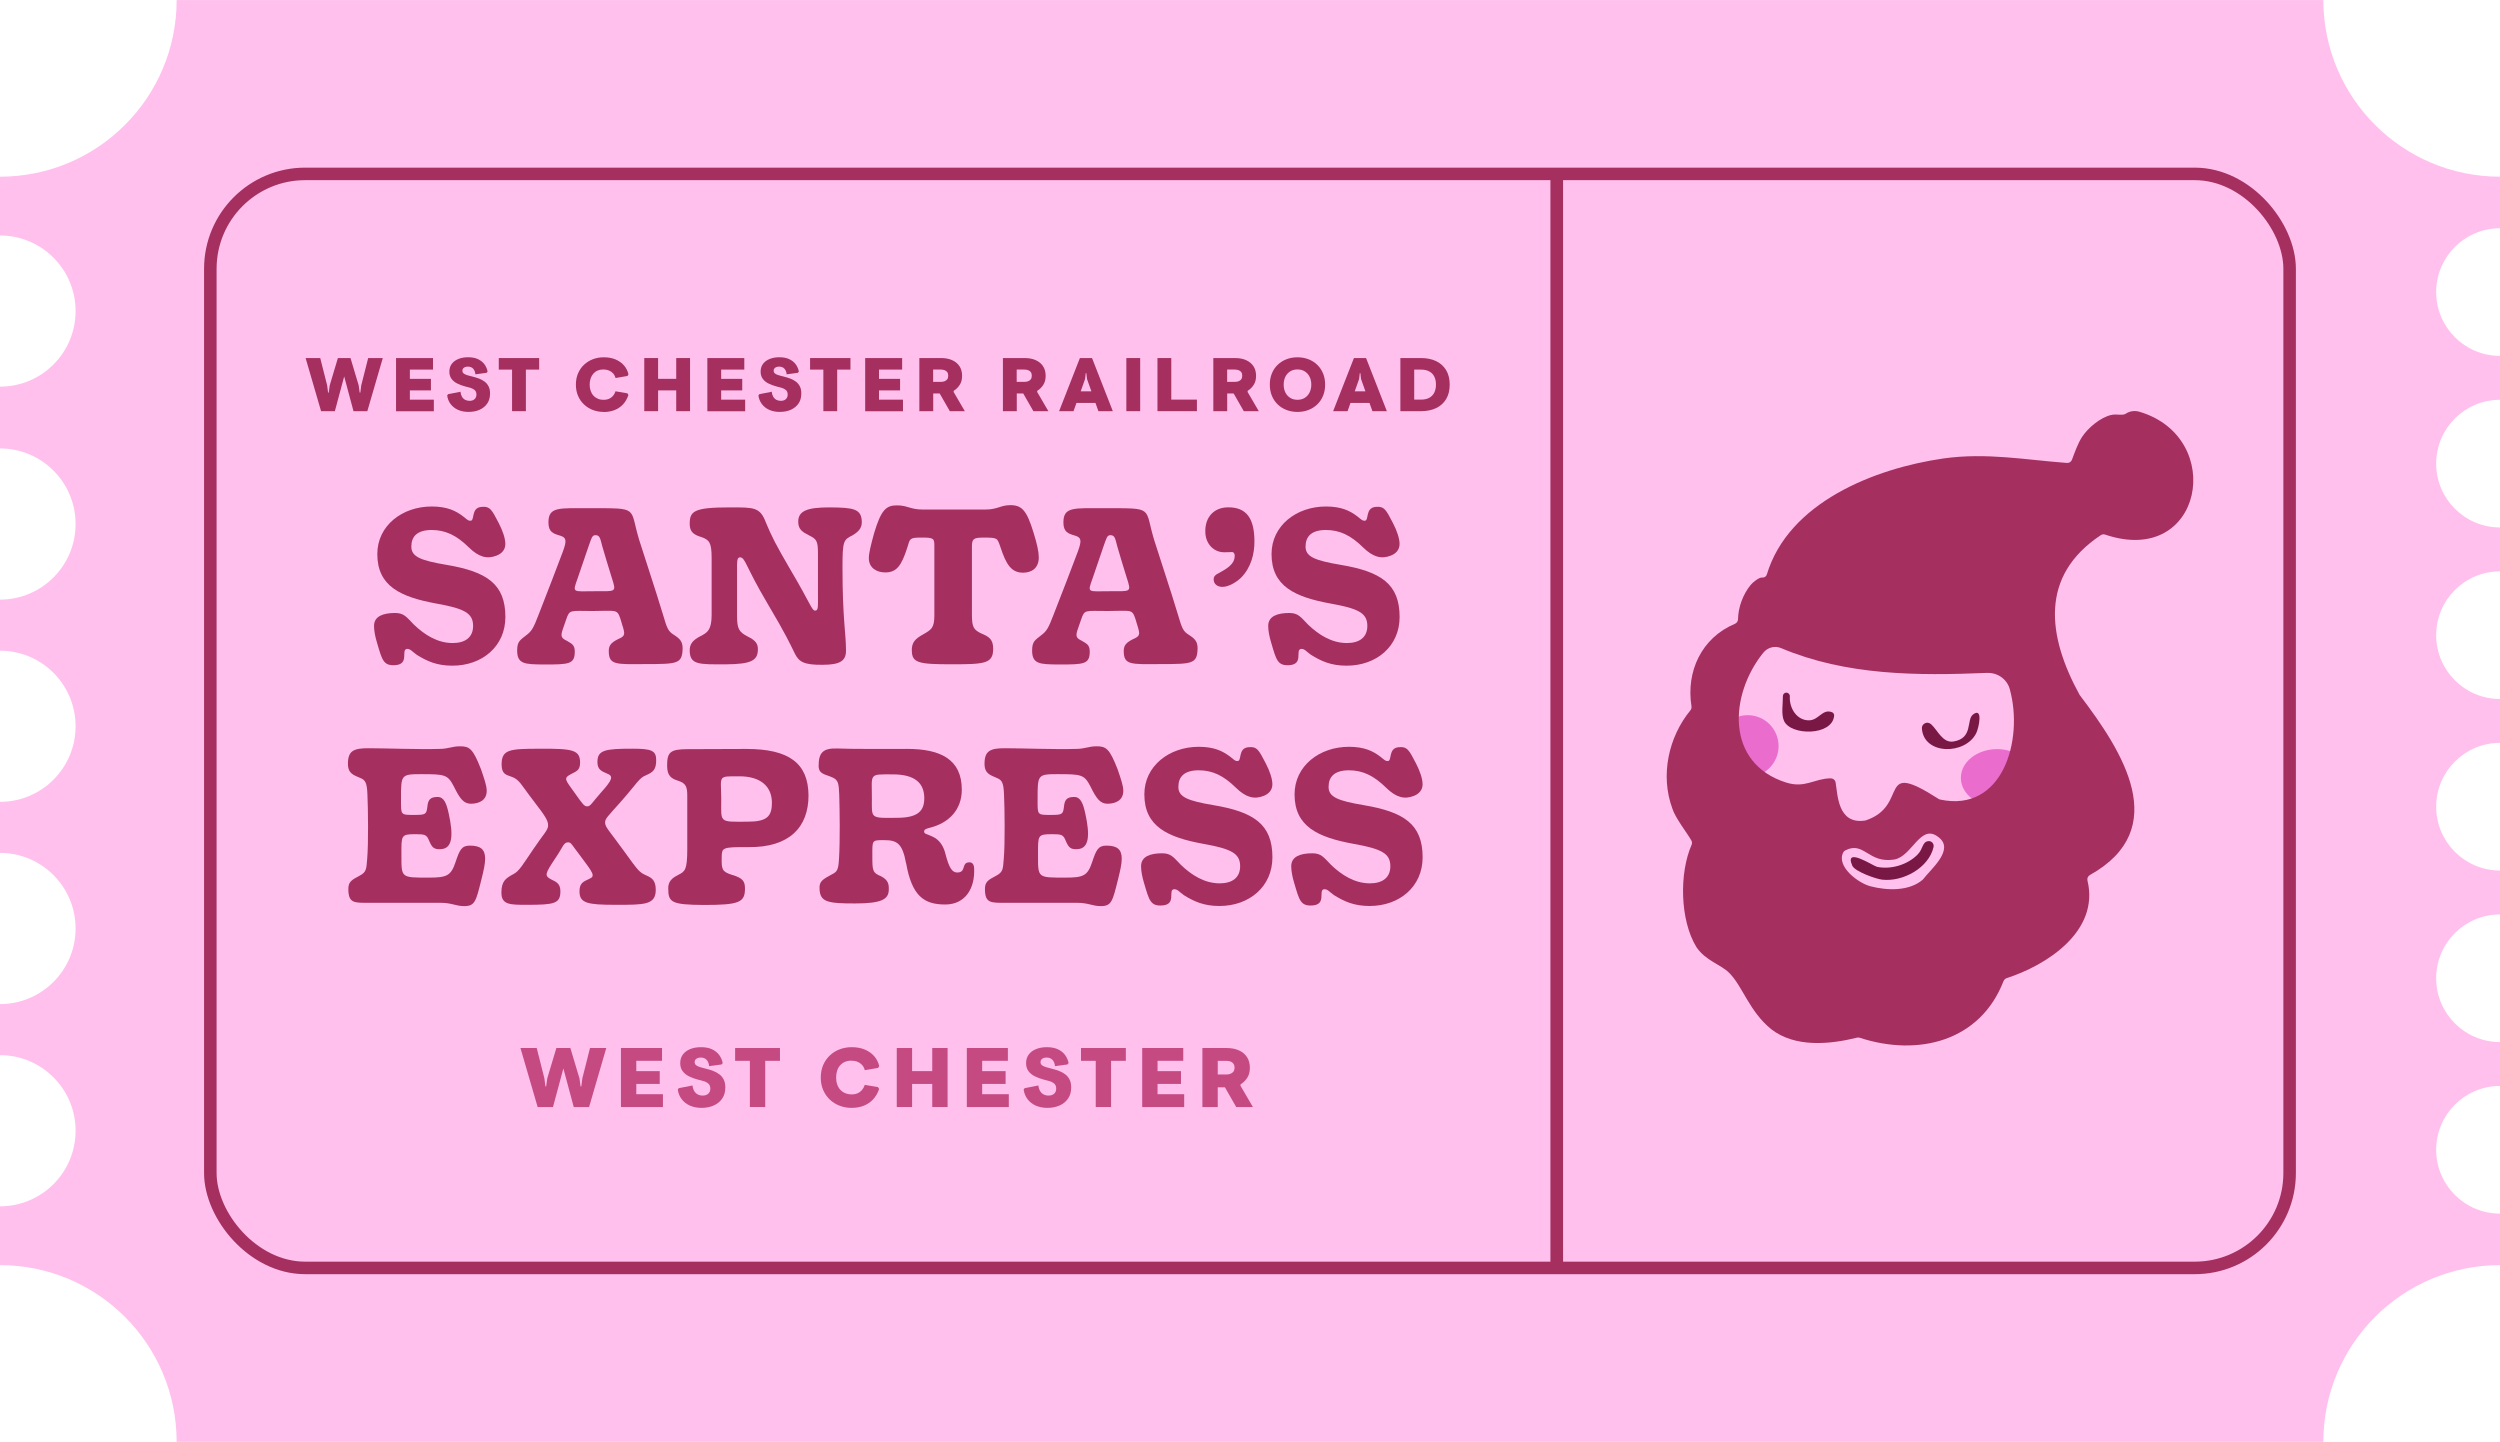 <?xml version="1.0" encoding="UTF-8"?><svg id="a" xmlns="http://www.w3.org/2000/svg" viewBox="0 0 593 342"><defs><style>.b{fill:#a53060;}.c{stroke-width:3px;}.c,.d{fill:none;stroke:#a53060;stroke-miterlimit:10;}.e{fill:#ffc0ed;}.d{stroke-width:2.97px;}.f{fill:#c64a82;}.g{fill:#ea6ccd;}.h{fill:#7a1845;}</style></defs><path class="e" d="M593,300.1v-12.23c-8.36,0-15.14-6.78-15.14-15.14s6.78-15.14,15.14-15.14v-10.41c-8.36,0-15.14-6.78-15.14-15.14s6.78-15.14,15.14-15.14v-10.41c-8.36,0-15.14-6.78-15.14-15.14s6.78-15.14,15.14-15.14v-10.41c-8.36,0-15.14-6.78-15.14-15.14s6.78-15.14,15.14-15.14v-10.41c-8.36,0-15.14-6.78-15.14-15.14s6.78-15.14,15.14-15.14v-10.41c-8.36,0-15.14-6.78-15.14-15.14s6.78-15.14,15.14-15.14v-12.23c-23.14,0-41.9-18.76-41.9-41.9H41.9c0,23.14-18.76,41.9-41.9,41.9v13.95c9.9,0,17.93,8.03,17.93,17.93S9.9,91.71,0,91.71v14.66c9.9,0,17.93,8.03,17.93,17.93s-8.03,17.93-17.93,17.93v12.11c9.9,0,17.93,8.03,17.93,17.93s-8.03,17.93-17.93,17.93v12.11c9.9,0,17.93,8.03,17.93,17.93s-8.03,17.93-17.93,17.93v12.11c9.9,0,17.93,8.03,17.93,17.93s-8.03,17.93-17.93,17.93v13.95c23.14,0,41.9,18.76,41.9,41.9h509.2c0-23.14,18.76-41.9,41.9-41.9Z"/><rect class="d" x="49.89" y="41.25" width="493.21" height="259.5" rx="22.5" ry="22.5"/><line class="c" x1="369.26" y1="41.25" x2="369.26" y2="300.75"/><path class="b" d="M98.81,155.28c-.94-.62-1.46-1.46-2.34-1.35-1.4.26.73,3.64-2.76,3.85-2.76.16-3.07-1.2-4.26-5.25-.47-1.51-.73-2.96-.73-4.06,0-2.34,2.24-3.07,4.99-3.07,2.13,0,2.7.94,4.47,2.76,2.5,2.39,5.56,4.37,9.2,4.37,2.91,0,4.84-1.3,4.84-4.06,0-3.02-2.03-4.11-8.68-5.3-8.53-1.56-14.04-4.11-14.04-11.75,0-6.76,5.93-11.28,12.9-11.28,3.69,0,5.72,1.04,7.38,2.29.99.73,1.14,1.09,1.82,1.09,1.09,0,.05-3.02,2.55-3.28,2.13-.21,2.5.68,4.16,3.85.94,1.82,1.56,3.64,1.56,4.94,0,1.4-.88,2.29-2.08,2.76-2.24.88-4.21.36-6.55-1.92-2.96-2.91-5.56-4.16-8.94-4.16-3.38.05-4.73,1.56-4.73,3.95s2.18,3.28,8.32,4.32c9.57,1.61,13.99,4.52,13.99,12.38,0,6.92-5.46,11.54-12.58,11.54-3.64,0-5.98-1.04-8.48-2.6Z"/><path class="b" d="M122.67,154.29c0-2.13.68-2.44,2.13-3.59,1.35-.99,1.77-1.82,2.91-4.78,2.24-5.72,4.32-11.13,5.82-15.13.94-2.6.83-3.28-.68-3.74-1.61-.47-2.76-.83-2.76-3.12,0-3.8,2.5-3.38,9.88-3.38,11.8,0,9.26-.31,11.65,7.54,1.56,4.99,3.59,10.92,5.62,17.63.99,3.33,1.2,4,2.65,4.89,1.46.94,2.03,1.61,2.03,3.22-.1,3.64-1.2,3.69-8.84,3.69-7.02.05-8.68.26-8.68-3.12,0-1.35.62-1.98,2.13-2.76,1.56-.68,1.77-.99,1.3-2.65-.26-.78-.47-1.61-.68-2.24-.78-2.39-1.14-1.82-6.55-1.82s-5.46-.42-6.29,1.98c-.26.73-.52,1.56-.83,2.39-.57,1.66-.31,2.08.99,2.7.94.62,1.87.83,1.87,2.5,0,3.07-1.3,3.12-7.38,3.12-4.42-.05-6.29-.05-6.29-3.33ZM145.19,137.29c-.78-2.39-1.87-6.19-2.34-7.75-.47-1.82-.57-2.6-1.61-2.6-.83,0-.94.78-1.56,2.44-.73,2.18-1.82,5.36-2.7,7.9-1.25,3.48-1.09,2.96,4,2.96s5.25.31,4.21-2.96Z"/><path class="b" d="M188.51,154.97c-1.04-2.08-2.03-4.37-6.45-11.8-5.36-9.05-5.25-10.97-6.55-10.97-.78,0-.68,1.3-.68,3.28v10.71c0,3.02.52,3.74,2.5,4.78,2.08.99,2.44,1.87,2.44,3.07,0,2.76-1.82,3.48-7.54,3.54-6.34,0-8.63.21-8.63-3.33,0-1.3.52-2.34,2.6-3.38,1.61-.83,2.6-1.46,2.6-5.04v-13.47c0-3.74-.57-4.32-2.5-4.99-1.72-.52-2.7-1.2-2.7-3.07,0-3.02.88-3.95,9.46-3.95,5.82,0,7.23-.1,8.63,3.64,1.4,3.33,2.24,5.04,5.88,11.28,4.68,7.9,4.99,9.57,5.77,9.57.83,0,.68-1.04.68-3.9v-9.62c0-2.96-.31-3.43-1.98-4.26-1.72-.88-2.7-1.46-2.7-3.33,0-2.65,2.34-3.38,7.49-3.38,5.62.05,7.54.31,7.59,3.48,0,1.46-.78,2.29-2.24,3.17-2.13,1.04-2.34,1.35-2.34,7.7,0,12.22.83,15.39.83,19.66,0,2.39-1.4,3.33-5.56,3.33-4.47.05-5.62-.73-6.6-2.71Z"/><path class="b" d="M216.27,154.29c0-1.92.78-2.76,2.76-3.85,1.87-1.09,2.6-1.46,2.6-4.47v-16.59c0-1.66-.21-1.87-2.96-1.87-2.96,0-2.81.21-3.43,2.29-1.4,4.37-2.55,5.98-5.25,5.98-2.08,0-3.9-1.09-3.9-3.38,0-1.3.52-3.22,1.25-5.93,1.66-5.56,2.86-6.6,5.41-6.6s3.12.99,6.14.99h14.82c2.96,0,3.59-1.04,5.93-1.04,2.76,0,3.9,1.25,5.51,6.5.83,2.65,1.25,4.58,1.25,5.88,0,2.55-1.66,3.64-3.74,3.64-2.76,0-4-1.92-5.36-6.08-.78-2.18-.57-2.24-4.11-2.24-2.24,0-2.65.31-2.65,2.08v16.22c0,3.02.47,3.54,2.08,4.37,1.82.78,2.96,1.3,2.96,3.69,0,3.54-1.98,3.69-9.83,3.69s-9.46-.31-9.46-3.28Z"/><path class="b" d="M244.82,154.29c0-2.13.68-2.44,2.13-3.59,1.35-.99,1.77-1.82,2.91-4.78,2.24-5.72,4.32-11.13,5.82-15.13.94-2.6.83-3.28-.68-3.74-1.61-.47-2.76-.83-2.76-3.12,0-3.8,2.5-3.38,9.88-3.38,11.8,0,9.26-.31,11.65,7.54,1.56,4.99,3.59,10.92,5.62,17.63.99,3.33,1.2,4,2.65,4.89,1.46.94,2.03,1.61,2.03,3.22-.1,3.64-1.2,3.69-8.84,3.69-7.02.05-8.68.26-8.68-3.12,0-1.35.62-1.98,2.13-2.76,1.56-.68,1.77-.99,1.3-2.65-.26-.78-.47-1.61-.68-2.24-.78-2.39-1.14-1.82-6.55-1.82s-5.46-.42-6.29,1.98c-.26.73-.52,1.56-.83,2.39-.57,1.66-.31,2.08.99,2.7.94.62,1.87.83,1.87,2.5,0,3.07-1.3,3.12-7.38,3.12-4.42-.05-6.29-.05-6.29-3.33ZM267.34,137.29c-.78-2.39-1.87-6.19-2.34-7.75-.47-1.82-.57-2.6-1.61-2.6-.83,0-.94.78-1.56,2.44-.73,2.18-1.82,5.36-2.7,7.9-1.25,3.48-1.09,2.96,4,2.96s5.25.31,4.21-2.96Z"/><path class="b" d="M287.88,137.44c0-.73.42-1.09,1.04-1.4,1.77-.99,4-2.08,3.95-4.26,0-.52-.26-.88-.78-.83-.47,0-.57.05-1.61.05-2.55.05-4.58-1.98-4.58-4.94-.05-3.28,1.92-5.67,5.36-5.72,4.47-.05,6.24,2.7,6.29,7.9.05,3.17-.83,6.45-3.22,8.84-1.46,1.35-3.17,2.13-4.37,2.13s-2.08-.68-2.08-1.77Z"/><path class="b" d="M310.91,155.28c-.94-.62-1.46-1.46-2.34-1.35-1.4.26.73,3.64-2.76,3.85-2.76.16-3.07-1.2-4.26-5.25-.47-1.51-.73-2.96-.73-4.06,0-2.34,2.24-3.07,4.99-3.07,2.13,0,2.7.94,4.47,2.76,2.5,2.39,5.56,4.37,9.21,4.37,2.91,0,4.84-1.3,4.84-4.06,0-3.02-2.03-4.11-8.68-5.3-8.53-1.56-14.04-4.11-14.04-11.75,0-6.76,5.93-11.28,12.9-11.28,3.69,0,5.72,1.04,7.38,2.29.99.73,1.14,1.09,1.82,1.09,1.09,0,.05-3.02,2.55-3.28,2.13-.21,2.5.68,4.16,3.85.94,1.82,1.56,3.64,1.56,4.94,0,1.4-.88,2.29-2.08,2.76-2.24.88-4.21.36-6.55-1.92-2.96-2.91-5.56-4.16-8.94-4.16-3.38.05-4.73,1.56-4.73,3.95s2.18,3.28,8.32,4.32c9.57,1.61,13.99,4.52,13.99,12.38,0,6.92-5.46,11.54-12.58,11.54-3.64,0-5.98-1.04-8.48-2.6Z"/><path class="b" d="M104.58,214.15h-17.06c-3.48,0-4.84.1-4.89-3.12-.05-1.87.73-2.29,2.7-3.33,1.66-.88,1.56-1.66,1.77-4.06.31-3.54.21-11.91.05-15.24-.1-2.65-.47-3.38-1.66-3.85-1.46-.68-2.96-.94-2.96-3.38,0-3.12,1.4-3.69,4.84-3.69,4.06,0,11.7.31,16.9.16,2.03,0,2.96-.62,4.84-.62,2.24,0,3.07.52,4.99,5.46.78,2.29,1.35,3.9,1.35,5.1,0,2.13-1.61,3.02-3.69,3.07-1.77,0-2.65-1.14-4.11-4.11-1.46-2.81-2.08-2.91-7.85-2.91-4.68,0-4.68.21-4.68,5.82,0,3.95-.21,3.85,3.33,3.85,2.55,0,2.7-.21,2.91-1.87.16-1.66.62-2.39,2.44-2.39,1.56,0,2.13,1.61,2.65,4,1.09,4.99.94,8.16-1.77,8.37-1.82.16-2.24-.47-2.91-2.03-.57-1.4-.99-1.51-3.22-1.51-3.48,0-3.33.26-3.33,4.89,0,5.51-.16,5.41,6.5,5.41,4.26,0,5.25-.42,6.34-3.69.94-2.81,1.4-3.9,3.38-3.9,2.55,0,3.64.88,3.64,3.12,0,1.2-.36,2.81-.88,4.89-1.3,5.2-1.51,6.34-4.11,6.34-1.98,0-2.91-.78-5.51-.78Z"/><path class="b" d="M118.93,211.76c0-2.76,1.04-3.43,2.76-4.37,1.51-.73,2.39-2.44,4.89-6.08,2.29-3.43,3.43-4.37,3.43-5.51s-.57-2.08-3.33-5.67c-3.22-4.16-3.43-5.25-5.46-5.93-1.14-.42-2.24-.57-2.24-2.86,0-3.59,1.92-3.74,9-3.74,7.9-.05,9.62.26,9.62,3.33,0,1.92-1.09,2.08-2.18,2.7-1.87.99-1.3,1.35.88,4.42,2.03,2.86,2.29,3.22,3.02,3.22.78,0,1.14-.94,3.28-3.33,2.65-2.96,3.02-3.85,1.35-4.47-1.35-.57-2.24-.99-2.24-2.71,0-2.86,1.82-3.17,8.32-3.17,4.47,0,5.62.42,5.62,2.7s-.73,2.86-2.39,3.59c-1.66.62-2.13,1.92-6.14,6.45-3.02,3.38-3.59,3.85-3.59,4.79,0,1.09,1.04,1.98,4.37,6.6,3.59,4.94,3.64,5.15,5.62,6.03,1.14.52,2.03,1.14,2.03,3.33,0,3.59-2.76,3.54-9.46,3.54s-8.63-.36-8.63-3.17c0-1.98.83-2.29,2.39-3.02,1.4-.62.83-1.4-2.03-5.2-2.29-2.96-2.29-3.43-3.07-3.43-1.09,0-1.14,1.04-3.07,3.85-2.39,3.59-2.55,4.06-1.04,4.89,1.04.57,2.29.83,2.29,2.86,0,2.91-1.4,3.22-7.8,3.22-4.06,0-6.19.05-6.19-2.86Z"/><path class="b" d="M158.5,210.77c0-1.66.78-2.44,2.44-3.28,1.56-.78,2.08-1.2,2.08-6.08v-12.53c0-2.13-.21-3.07-2.18-3.69-1.46-.47-2.6-1.04-2.6-3.54,0-3.22.68-3.95,4.94-3.95,2.7,0,9.67-.05,13.88-.05,10.09,0,14.66,3.38,14.72,11.02,0,7.49-4.47,12.38-14.25,12.27-6.34-.05-6.29.16-6.34,2.39-.05,2.86,0,3.43,2.5,4.21,2.55.73,3.02,1.56,3.02,3.22,0,3.28-1.35,3.9-9.72,3.9-7.75-.05-8.48-.62-8.48-3.9ZM183.1,190.54c.05-4-2.7-6.4-7.7-6.4-5.25,0-4.37-.26-4.32,5.3,0,5.77-.68,5.51,6.24,5.46,4.37,0,5.77-1.09,5.77-4.37Z"/><path class="b" d="M214.92,204.79c-.88-4.84-2.18-5.51-5.3-5.51-2.86,0-2.7,0-2.7,3.8,0,3.48.05,3.95,2.08,4.78,1.66.88,1.87,1.82,1.82,3.22-.05,2.29-1.82,3.22-8.01,3.22-6.55,0-8.37-.31-8.42-3.64-.05-1.56.73-2.08,2.86-3.22,1.4-.68,1.61-1.14,1.77-3.9.26-4.32.16-11.08.05-14.87-.1-2.81-.21-3.64-1.61-4.26-1.72-.78-3.28-.73-3.28-2.76,0-3.12,1.04-4.21,4.42-4.11,3.8.16,10.87.1,16.59.1,7.85,0,12.95,2.44,12.95,9.67,0,4.68-2.96,7.9-7.64,9.05-.88.21-1.3.42-1.3.88,0,.62.73.57,1.98,1.2,1.66.73,2.65,2.24,3.12,4.26.83,3.17,1.56,4.26,2.76,4.26,2.13,0,.99-2.18,2.6-2.39.94-.16,1.35.42,1.4,1.35.26,4.78-2.08,8.63-6.86,8.63-5.04,0-7.9-2.03-9.26-9.78ZM219.24,189.35c0-3.54-2.13-5.67-7.49-5.67-5.72,0-4.94-.31-4.94,5.72,0,4.73-.52,4.68,6.03,4.58,4.99,0,6.4-1.72,6.4-4.63Z"/><path class="b" d="M255.58,214.15h-17.06c-3.48,0-4.84.1-4.89-3.12-.05-1.87.73-2.29,2.7-3.33,1.66-.88,1.56-1.66,1.77-4.06.31-3.54.21-11.91.05-15.24-.1-2.65-.47-3.38-1.66-3.85-1.46-.68-2.96-.94-2.96-3.38,0-3.12,1.4-3.69,4.84-3.69,4.06,0,11.7.31,16.9.16,2.03,0,2.96-.62,4.84-.62,2.24,0,3.07.52,4.99,5.46.78,2.29,1.35,3.9,1.35,5.1,0,2.13-1.61,3.02-3.69,3.07-1.77,0-2.65-1.14-4.11-4.11-1.46-2.81-2.08-2.91-7.85-2.91-4.68,0-4.68.21-4.68,5.82,0,3.95-.21,3.85,3.33,3.85,2.55,0,2.7-.21,2.91-1.87.16-1.66.62-2.39,2.44-2.39,1.56,0,2.13,1.61,2.65,4,1.09,4.99.94,8.16-1.77,8.37-1.82.16-2.24-.47-2.91-2.03-.57-1.4-.99-1.51-3.22-1.51-3.48,0-3.33.26-3.33,4.89,0,5.51-.16,5.41,6.5,5.41,4.26,0,5.25-.42,6.34-3.69.94-2.81,1.4-3.9,3.38-3.9,2.55,0,3.64.88,3.64,3.12,0,1.2-.36,2.81-.88,4.89-1.3,5.2-1.51,6.34-4.11,6.34-1.98,0-2.91-.78-5.51-.78Z"/><path class="b" d="M280.75,212.28c-.94-.62-1.46-1.46-2.34-1.35-1.4.26.73,3.64-2.76,3.85-2.76.16-3.07-1.2-4.26-5.25-.47-1.51-.73-2.96-.73-4.06,0-2.34,2.24-3.07,4.99-3.07,2.13,0,2.7.94,4.47,2.76,2.5,2.39,5.56,4.37,9.2,4.37,2.91,0,4.84-1.3,4.84-4.06,0-3.02-2.03-4.11-8.68-5.3-8.53-1.56-14.04-4.11-14.04-11.75,0-6.76,5.93-11.28,12.9-11.28,3.69,0,5.72,1.04,7.38,2.29.99.73,1.14,1.09,1.82,1.09,1.09,0,.05-3.02,2.55-3.28,2.13-.21,2.5.68,4.16,3.85.94,1.82,1.56,3.64,1.56,4.94,0,1.4-.88,2.29-2.08,2.76-2.24.88-4.21.36-6.55-1.92-2.96-2.91-5.56-4.16-8.94-4.16-3.38.05-4.73,1.56-4.73,3.95s2.18,3.28,8.32,4.32c9.57,1.61,13.99,4.52,13.99,12.38,0,6.92-5.46,11.54-12.58,11.54-3.64,0-5.98-1.04-8.48-2.6Z"/><path class="b" d="M316.37,212.28c-.94-.62-1.46-1.46-2.34-1.35-1.4.26.73,3.64-2.76,3.85-2.76.16-3.07-1.2-4.26-5.25-.47-1.51-.73-2.96-.73-4.06,0-2.34,2.24-3.07,4.99-3.07,2.13,0,2.7.94,4.47,2.76,2.5,2.39,5.56,4.37,9.21,4.37,2.91,0,4.84-1.3,4.84-4.06,0-3.02-2.03-4.11-8.68-5.3-8.53-1.56-14.04-4.11-14.04-11.75,0-6.76,5.93-11.28,12.9-11.28,3.69,0,5.72,1.04,7.38,2.29.99.73,1.14,1.09,1.82,1.09,1.09,0,.05-3.02,2.55-3.28,2.13-.21,2.5.68,4.16,3.85.94,1.82,1.56,3.64,1.56,4.94,0,1.4-.88,2.29-2.08,2.76-2.24.88-4.21.36-6.55-1.92-2.96-2.91-5.56-4.16-8.94-4.16-3.38.05-4.73,1.56-4.73,3.95s2.18,3.28,8.32,4.32c9.57,1.61,13.99,4.52,13.99,12.38,0,6.92-5.46,11.54-12.58,11.54-3.64,0-5.98-1.04-8.48-2.6Z"/><path class="f" d="M127.53,262.59l-4.08-14h3.86l1.82,7.2.24,1.9h.18l.26-1.9,2.16-7.2h3.32l2.16,7.2.26,1.9h.18l.24-1.9,1.82-7.2h3.86l-4.08,14h-3.64l-2.46-9.16-2.46,9.16h-3.64Z"/><path class="f" d="M147.29,262.59v-14h9.74v3.04h-6.1v2.44h5.56v3.04h-5.56v2.44h6.32v3.04h-9.96Z"/><path class="f" d="M166.43,262.79c-1.08,0-2.02-.19-2.83-.56s-1.45-.89-1.94-1.55-.78-1.41-.89-2.25l.24-.32,3.26-.64c.05.52.19.96.4,1.32.21.36.49.63.84.81.35.18.73.27,1.16.27.28,0,.53-.04.75-.11.22-.07.41-.18.57-.32.16-.14.28-.31.37-.51.09-.2.13-.43.13-.7,0-.53-.16-.93-.47-1.2-.31-.27-.7-.47-1.17-.6-.47-.13-.92-.25-1.36-.36-.8-.21-1.51-.48-2.13-.8-.62-.32-1.11-.73-1.47-1.23-.36-.5-.54-1.12-.54-1.85,0-.81.21-1.5.63-2.06.42-.56,1-.99,1.74-1.29.74-.3,1.59-.45,2.55-.45,1.05,0,1.94.17,2.65.51.71.34,1.28.79,1.69,1.36.41.57.69,1.2.82,1.89l-.26.34-2.96.4c-.05-.6-.25-1.09-.58-1.47-.33-.38-.81-.57-1.42-.57-.28,0-.53.04-.75.13-.22.09-.39.21-.51.37s-.18.35-.18.58c0,.33.13.59.4.78.27.19.62.34,1.05.46.43.12.91.25,1.43.38.53.13,1.06.3,1.58.5s.99.46,1.42.79c.43.33.77.74,1.02,1.24.25.5.38,1.12.38,1.87,0,1.04-.25,1.92-.75,2.64s-1.17,1.27-2.02,1.64-1.8.56-2.85.56Z"/><path class="f" d="M177.87,262.59v-10.96h-3.5v-3.04h10.64v3.04h-3.5v10.96h-3.64Z"/><path class="f" d="M202.01,262.79c-1,0-1.94-.17-2.82-.5s-1.66-.81-2.33-1.44c-.67-.63-1.2-1.38-1.59-2.27s-.58-1.88-.58-2.99.19-2.1.58-2.99.92-1.64,1.59-2.27,1.45-1.11,2.33-1.44c.88-.33,1.82-.5,2.82-.5,1.2,0,2.25.19,3.16.58s1.65.92,2.22,1.59c.57.67.96,1.44,1.16,2.31l-.26.44-3.16.54c-.12-.48-.33-.89-.63-1.22-.3-.33-.67-.59-1.1-.77-.43-.18-.93-.27-1.49-.27s-1.06.1-1.5.29-.82.47-1.13.82c-.31.35-.55.78-.71,1.27-.16.49-.24,1.03-.24,1.62s.08,1.13.25,1.62c.17.49.41.92.73,1.27.32.35.71.63,1.17.82s.98.29,1.55.29c.52,0,.98-.09,1.39-.27.41-.18.76-.44,1.05-.78.29-.34.51-.74.66-1.21l3.14.54.26.44c-.35,1.01-.84,1.85-1.47,2.51-.63.66-1.38,1.15-2.23,1.48-.85.33-1.79.49-2.82.49Z"/><path class="f" d="M212.71,262.59v-14h3.64v5.48h4.78v-5.48h3.64v14h-3.64v-5.48h-4.78v5.48h-3.64Z"/><path class="f" d="M229.33,262.59v-14h9.74v3.04h-6.1v2.44h5.56v3.04h-5.56v2.44h6.32v3.04h-9.96Z"/><path class="f" d="M248.47,262.79c-1.08,0-2.02-.19-2.83-.56s-1.45-.89-1.94-1.55-.78-1.41-.89-2.25l.24-.32,3.26-.64c.05.52.19.96.4,1.32.21.36.49.63.84.81.35.18.73.27,1.16.27.28,0,.53-.04.75-.11.22-.07.41-.18.57-.32.16-.14.28-.31.37-.51.09-.2.13-.43.13-.7,0-.53-.16-.93-.47-1.2-.31-.27-.7-.47-1.17-.6-.47-.13-.92-.25-1.36-.36-.8-.21-1.51-.48-2.13-.8-.62-.32-1.11-.73-1.47-1.23-.36-.5-.54-1.12-.54-1.85,0-.81.21-1.5.63-2.06.42-.56,1-.99,1.74-1.29.74-.3,1.59-.45,2.55-.45,1.05,0,1.94.17,2.65.51.71.34,1.28.79,1.69,1.36.41.57.69,1.2.82,1.89l-.26.34-2.96.4c-.05-.6-.25-1.09-.58-1.47-.33-.38-.81-.57-1.42-.57-.28,0-.53.04-.75.13-.22.09-.39.21-.51.37s-.18.35-.18.58c0,.33.13.59.4.78.27.19.62.34,1.05.46.43.12.91.25,1.43.38.53.13,1.06.3,1.58.5s.99.46,1.42.79c.43.33.77.74,1.02,1.24.25.5.38,1.12.38,1.87,0,1.04-.25,1.92-.75,2.64s-1.17,1.27-2.02,1.64-1.8.56-2.85.56Z"/><path class="f" d="M259.91,262.59v-10.96h-3.5v-3.04h10.64v3.04h-3.5v10.96h-3.64Z"/><path class="f" d="M270.93,262.59v-14h9.74v3.04h-6.1v2.44h5.56v3.04h-5.56v2.44h6.32v3.04h-9.96Z"/><path class="f" d="M285.21,262.59v-14h5.74c1.09,0,2.05.18,2.88.54.83.36,1.47.89,1.94,1.59s.7,1.56.7,2.57c0,.92-.2,1.7-.61,2.34-.41.64-.94,1.17-1.61,1.6v.32l2.94,5.04h-3.96l-2.68-4.68h-1.7v4.68h-3.64ZM288.85,254.87h2.02c.36,0,.69-.05.98-.16s.53-.28.71-.51.27-.55.27-.95-.09-.72-.27-.96-.42-.41-.71-.51c-.29-.1-.62-.15-.98-.15h-2.02v3.24Z"/><ellipse class="g" cx="473.71" cy="184.51" rx="8.59" ry="6.82"/><circle class="g" cx="414.55" cy="176.97" r="7.33"/><path class="b" d="M475.25,232.68c-5.51,14.32-20.25,18.02-34.14,13.47-.2-.07-.42-.08-.62-.02-6.5,1.62-14.7,2.39-20.35-2-5.17-4.19-6.77-10.11-9.91-13.3-2.11-2.14-5.63-2.89-7.85-6.19-3.89-6.38-4.1-17.47-1.14-24.23.14-.33.14-.69-.03-1.01-.86-1.59-3.85-5.4-4.51-7.56-2.96-7.97-.89-17.08,4.27-23.36.21-.26.3-.6.25-.93-1.32-8.31,2.41-16.27,10.3-19.58.45-.19.73-.62.74-1.11.04-2.76,1.15-5.89,3.03-8.15.49-.59,1.95-1.8,2.71-1.72h.02c.49.05.93-.25,1.07-.72,5.13-17.06,25.45-25.16,41.93-27.53,10.2-1.42,19.24.32,29.26,1.07.52.04,1.01-.27,1.19-.76.62-1.7,1.46-3.98,2.36-5.36,1.43-2.21,4.41-4.69,6.95-5.26,1.36-.31,2.68.23,3.49-.32.94-.64,2.15-.76,3.24-.43,20.6,6.12,15.03,36.97-8.16,29.13-.35-.12-.74-.08-1.04.13-14.55,9.63-12.67,23.94-5.05,37.85.03.05.06.1.1.15,10.13,13.32,21.94,31.66,2.37,42.61-.46.26-.71.78-.59,1.29,2.95,12.1-9.79,20.16-19.15,23.17-.34.11-.6.36-.73.69ZM471.36,159.61c-16.59.69-33.42.65-48.89-5.88-1.49-.63-3.21-.16-4.22,1.1-7.99,9.9-9.11,26.19,5.43,30.79,4.5,1.42,6.65-.95,10.54-1,.58,0,1.08.39,1.18.95.51,2.71.39,10.03,6.94,9.07.08-.01.18-.03.26-.06,10.51-3.53,2.32-14.65,17.19-5.1.13.08.28.15.43.18,14.86,3.16,19.82-14.16,16.5-26.19-.66-2.38-2.91-3.96-5.37-3.85ZM459.85,198.61c-4.27-3.51-6.29,4.58-10.54,5.27-6.18,1-7.15-4.47-11.62-2.16-.2.1-.37.26-.47.46-1.73,3.34,3.55,7.29,6.43,8.04,3.94,1.04,9.19,1.22,12.41-1.55.06-.05.11-.11.16-.18,1.81-2.37,7.44-6.96,3.63-9.88Z"/><path class="h" d="M423.73,164.3c.49,0,.85.42.82.9-.17,2.76,1.67,5.75,4.61,5.66,2.29-.07,3.14-2.81,5.4-1.92.33.13.53.48.5.83-.42,4.83-10.3,4.77-11.89,1.23-.71-1.59-.25-3.95-.27-5.87,0-.46.36-.84.82-.84h.01Z"/><path class="h" d="M458.09,171.82c1.54,1.4,2.7,4.49,5.29,4.06,4.73-.78,2.97-5.15,4.63-6.41,2.4-1.82,1.41,3.09.76,4.42-2.58,5.23-12.51,5.24-12.9-1.14-.03-.45.21-.88.6-1.11l.08-.05c.33-.19.73-.22,1.08-.06.16.07.32.16.45.28Z"/><path class="h" d="M457.37,199.52c.79-.11,1.44.61,1.27,1.39-1.12,4.93-7.22,8.3-12.17,7.75-1.51-.17-6.5-1.94-7.1-3.31-2.05-4.64,5.01.08,5.85.26,3.33.7,7.26-.49,9.63-2.91,1.37-1.39,1.06-2.98,2.52-3.18Z"/><path class="b" d="M76.16,97.53l-3.67-12.6h3.47l1.64,6.48.22,1.71h.16l.23-1.71,1.94-6.48h2.99l1.94,6.48.23,1.71h.16l.22-1.71,1.64-6.48h3.47l-3.67,12.6h-3.28l-2.21-8.24-2.21,8.24h-3.28Z"/><path class="b" d="M93.94,97.53v-12.6h8.77v2.74h-5.49v2.2h5v2.74h-5v2.2h5.69v2.74h-8.96Z"/><path class="b" d="M111.17,97.71c-.97,0-1.82-.17-2.55-.5s-1.31-.8-1.75-1.39c-.44-.59-.71-1.27-.8-2.03l.22-.29,2.93-.58c.05.47.17.86.36,1.19.19.32.44.57.76.73.31.16.66.24,1.04.24.25,0,.48-.03.67-.1.2-.07.37-.16.51-.29s.25-.28.33-.46.12-.39.12-.63c0-.48-.14-.84-.42-1.08s-.63-.42-1.05-.54c-.42-.12-.83-.23-1.22-.32-.72-.19-1.36-.43-1.92-.72s-1-.66-1.32-1.11c-.32-.45-.49-1-.49-1.67,0-.73.19-1.35.57-1.85.38-.5.9-.89,1.57-1.16s1.43-.41,2.29-.41c.95,0,1.74.15,2.38.46.64.31,1.15.71,1.52,1.22s.62,1.08.74,1.7l-.23.31-2.66.36c-.05-.54-.22-.98-.52-1.32s-.73-.51-1.28-.51c-.25,0-.48.04-.67.12-.2.08-.35.19-.46.33-.11.14-.16.32-.16.52,0,.3.12.53.36.7s.56.31.95.41c.39.11.82.22,1.29.34.48.12.95.27,1.42.45.47.18.89.42,1.28.71.38.29.69.67.92,1.12.23.45.34,1.01.34,1.68,0,.94-.22,1.73-.67,2.38-.45.65-1.06,1.14-1.82,1.48-.76.34-1.62.5-2.56.5Z"/><path class="b" d="M121.46,97.53v-9.86h-3.15v-2.74h9.58v2.74h-3.15v9.86h-3.28Z"/><path class="b" d="M143.19,97.71c-.9,0-1.75-.15-2.54-.45s-1.49-.73-2.1-1.3c-.61-.56-1.08-1.24-1.43-2.04-.35-.8-.52-1.69-.52-2.69s.17-1.89.52-2.69c.35-.8.82-1.48,1.43-2.04.61-.56,1.3-1,2.1-1.3s1.64-.45,2.54-.45c1.08,0,2.03.17,2.84.52.82.35,1.48.83,2,1.43.52.61.86,1.3,1.04,2.08l-.23.4-2.84.49c-.11-.43-.3-.8-.57-1.1s-.6-.53-.99-.69-.84-.24-1.34-.24-.95.09-1.35.26-.74.42-1.02.74c-.28.32-.49.7-.64,1.14s-.22.93-.22,1.46.07,1.01.23,1.46c.15.44.37.83.66,1.14.29.32.64.56,1.05.74s.88.26,1.4.26c.47,0,.88-.08,1.25-.24s.68-.4.95-.7c.26-.31.46-.67.59-1.09l2.83.49.23.4c-.31.91-.75,1.67-1.32,2.26s-1.24,1.04-2.01,1.33-1.61.44-2.54.44Z"/><path class="b" d="M152.82,97.53v-12.6h3.28v4.93h4.3v-4.93h3.28v12.6h-3.28v-4.93h-4.3v4.93h-3.28Z"/><path class="b" d="M167.78,97.53v-12.6h8.77v2.74h-5.49v2.2h5v2.74h-5v2.2h5.69v2.74h-8.96Z"/><path class="b" d="M185,97.71c-.97,0-1.82-.17-2.55-.5s-1.31-.8-1.75-1.39c-.44-.59-.71-1.27-.8-2.03l.22-.29,2.93-.58c.05.47.17.86.36,1.19.19.32.44.57.76.73.31.16.66.24,1.04.24.25,0,.48-.03.67-.1.2-.07.37-.16.51-.29s.25-.28.33-.46.12-.39.12-.63c0-.48-.14-.84-.42-1.08s-.63-.42-1.05-.54c-.42-.12-.83-.23-1.22-.32-.72-.19-1.36-.43-1.92-.72s-1-.66-1.32-1.11c-.32-.45-.49-1-.49-1.67,0-.73.19-1.35.57-1.85.38-.5.9-.89,1.57-1.16s1.43-.41,2.29-.41c.95,0,1.74.15,2.38.46.64.31,1.15.71,1.52,1.22s.62,1.08.74,1.7l-.23.31-2.66.36c-.05-.54-.22-.98-.52-1.32s-.73-.51-1.28-.51c-.25,0-.48.04-.67.12-.2.08-.35.19-.46.33-.11.14-.16.32-.16.52,0,.3.12.53.36.7s.56.31.95.41c.39.11.82.22,1.29.34.48.12.95.27,1.42.45.47.18.89.42,1.28.71.38.29.69.67.92,1.12.23.45.34,1.01.34,1.68,0,.94-.22,1.73-.67,2.38-.45.65-1.06,1.14-1.82,1.48-.76.34-1.62.5-2.56.5Z"/><path class="b" d="M195.3,97.53v-9.86h-3.15v-2.74h9.58v2.74h-3.15v9.86h-3.28Z"/><path class="b" d="M205.22,97.53v-12.6h8.77v2.74h-5.49v2.2h5v2.74h-5v2.2h5.69v2.74h-8.96Z"/><path class="b" d="M218.07,97.53v-12.6h5.17c.98,0,1.85.16,2.59.49.74.32,1.33.8,1.75,1.43.42.63.63,1.4.63,2.31,0,.83-.18,1.53-.55,2.11-.37.58-.85,1.06-1.45,1.44v.29l2.65,4.54h-3.56l-2.41-4.21h-1.53v4.21h-3.28ZM221.34,90.58h1.82c.32,0,.62-.05.88-.14.26-.1.48-.25.64-.46s.24-.5.24-.86-.08-.65-.24-.86c-.16-.22-.38-.37-.64-.46-.26-.09-.56-.14-.88-.14h-1.82v2.92Z"/><path class="b" d="M237.89,97.53v-12.6h5.17c.98,0,1.85.16,2.59.49.74.32,1.33.8,1.75,1.43.42.63.63,1.4.63,2.31,0,.83-.18,1.53-.55,2.11-.37.58-.85,1.06-1.45,1.44v.29l2.65,4.54h-3.56l-2.41-4.21h-1.53v4.21h-3.28ZM241.16,90.58h1.82c.32,0,.62-.05.88-.14.26-.1.48-.25.64-.46s.24-.5.24-.86-.08-.65-.24-.86c-.16-.22-.38-.37-.64-.46-.26-.09-.56-.14-.88-.14h-1.82v2.92Z"/><path class="b" d="M251.22,97.53l4.93-12.6h2.88l4.93,12.6h-3.42l-.7-1.96h-4.5l-.7,1.96h-3.42ZM256.32,92.83h2.56l-1.04-2.93-.16-1.39h-.14l-.16,1.39-1.04,2.93Z"/><path class="b" d="M267.17,97.53v-12.6h3.28v12.6h-3.28Z"/><path class="b" d="M274.55,97.53v-12.6h3.28v9.86h6.08v2.74h-9.36Z"/><path class="b" d="M287.8,97.53v-12.6h5.17c.98,0,1.85.16,2.59.49s1.33.8,1.75,1.43c.42.63.63,1.4.63,2.31,0,.83-.18,1.53-.55,2.11-.37.58-.85,1.06-1.45,1.44v.29l2.65,4.54h-3.56l-2.41-4.21h-1.53v4.21h-3.28ZM291.08,90.58h1.82c.32,0,.62-.05.88-.14s.48-.25.64-.46c.16-.21.24-.5.24-.86s-.08-.65-.24-.86c-.16-.22-.38-.37-.64-.46-.26-.09-.56-.14-.88-.14h-1.82v2.92Z"/><path class="b" d="M307.76,97.71c-.95,0-1.82-.16-2.62-.47s-1.49-.75-2.08-1.32c-.59-.57-1.04-1.25-1.37-2.04-.32-.79-.49-1.67-.49-2.65s.16-1.85.49-2.65c.32-.79.78-1.47,1.37-2.04.59-.57,1.28-1.01,2.08-1.32.8-.31,1.67-.47,2.62-.47s1.82.16,2.62.47c.8.31,1.49.75,2.08,1.32.59.57,1.04,1.25,1.37,2.04s.49,1.67.49,2.65-.16,1.85-.49,2.65-.78,1.47-1.37,2.04c-.59.57-1.28,1.01-2.08,1.32s-1.67.47-2.62.47ZM307.76,94.83c.66,0,1.24-.15,1.73-.46.49-.31.87-.73,1.14-1.27.27-.54.41-1.16.41-1.87s-.13-1.33-.41-1.87c-.27-.54-.65-.96-1.14-1.27-.49-.31-1.07-.46-1.73-.46s-1.24.15-1.73.46c-.49.31-.87.73-1.14,1.27-.27.54-.4,1.16-.4,1.87s.13,1.33.4,1.87c.27.54.65.96,1.14,1.27.49.31,1.07.46,1.73.46Z"/><path class="b" d="M316.22,97.53l4.93-12.6h2.88l4.93,12.6h-3.42l-.7-1.96h-4.5l-.7,1.96h-3.42ZM321.32,92.83h2.56l-1.04-2.93-.16-1.39h-.14l-.16,1.39-1.04,2.93Z"/><path class="b" d="M332.17,97.53v-12.6h4.91c1.38,0,2.58.25,3.59.74,1.01.49,1.8,1.21,2.36,2.14.56.94.84,2.08.84,3.42s-.28,2.48-.84,3.42c-.56.94-1.34,1.65-2.36,2.14-1.01.49-2.21.74-3.59.74h-4.91ZM335.45,94.79h1.55c.82,0,1.49-.14,2.02-.43.53-.29.92-.7,1.19-1.23.26-.53.4-1.17.4-1.9s-.13-1.38-.4-1.91-.66-.94-1.19-1.22c-.53-.29-1.2-.43-2.02-.43h-1.55v7.13Z"/></svg>